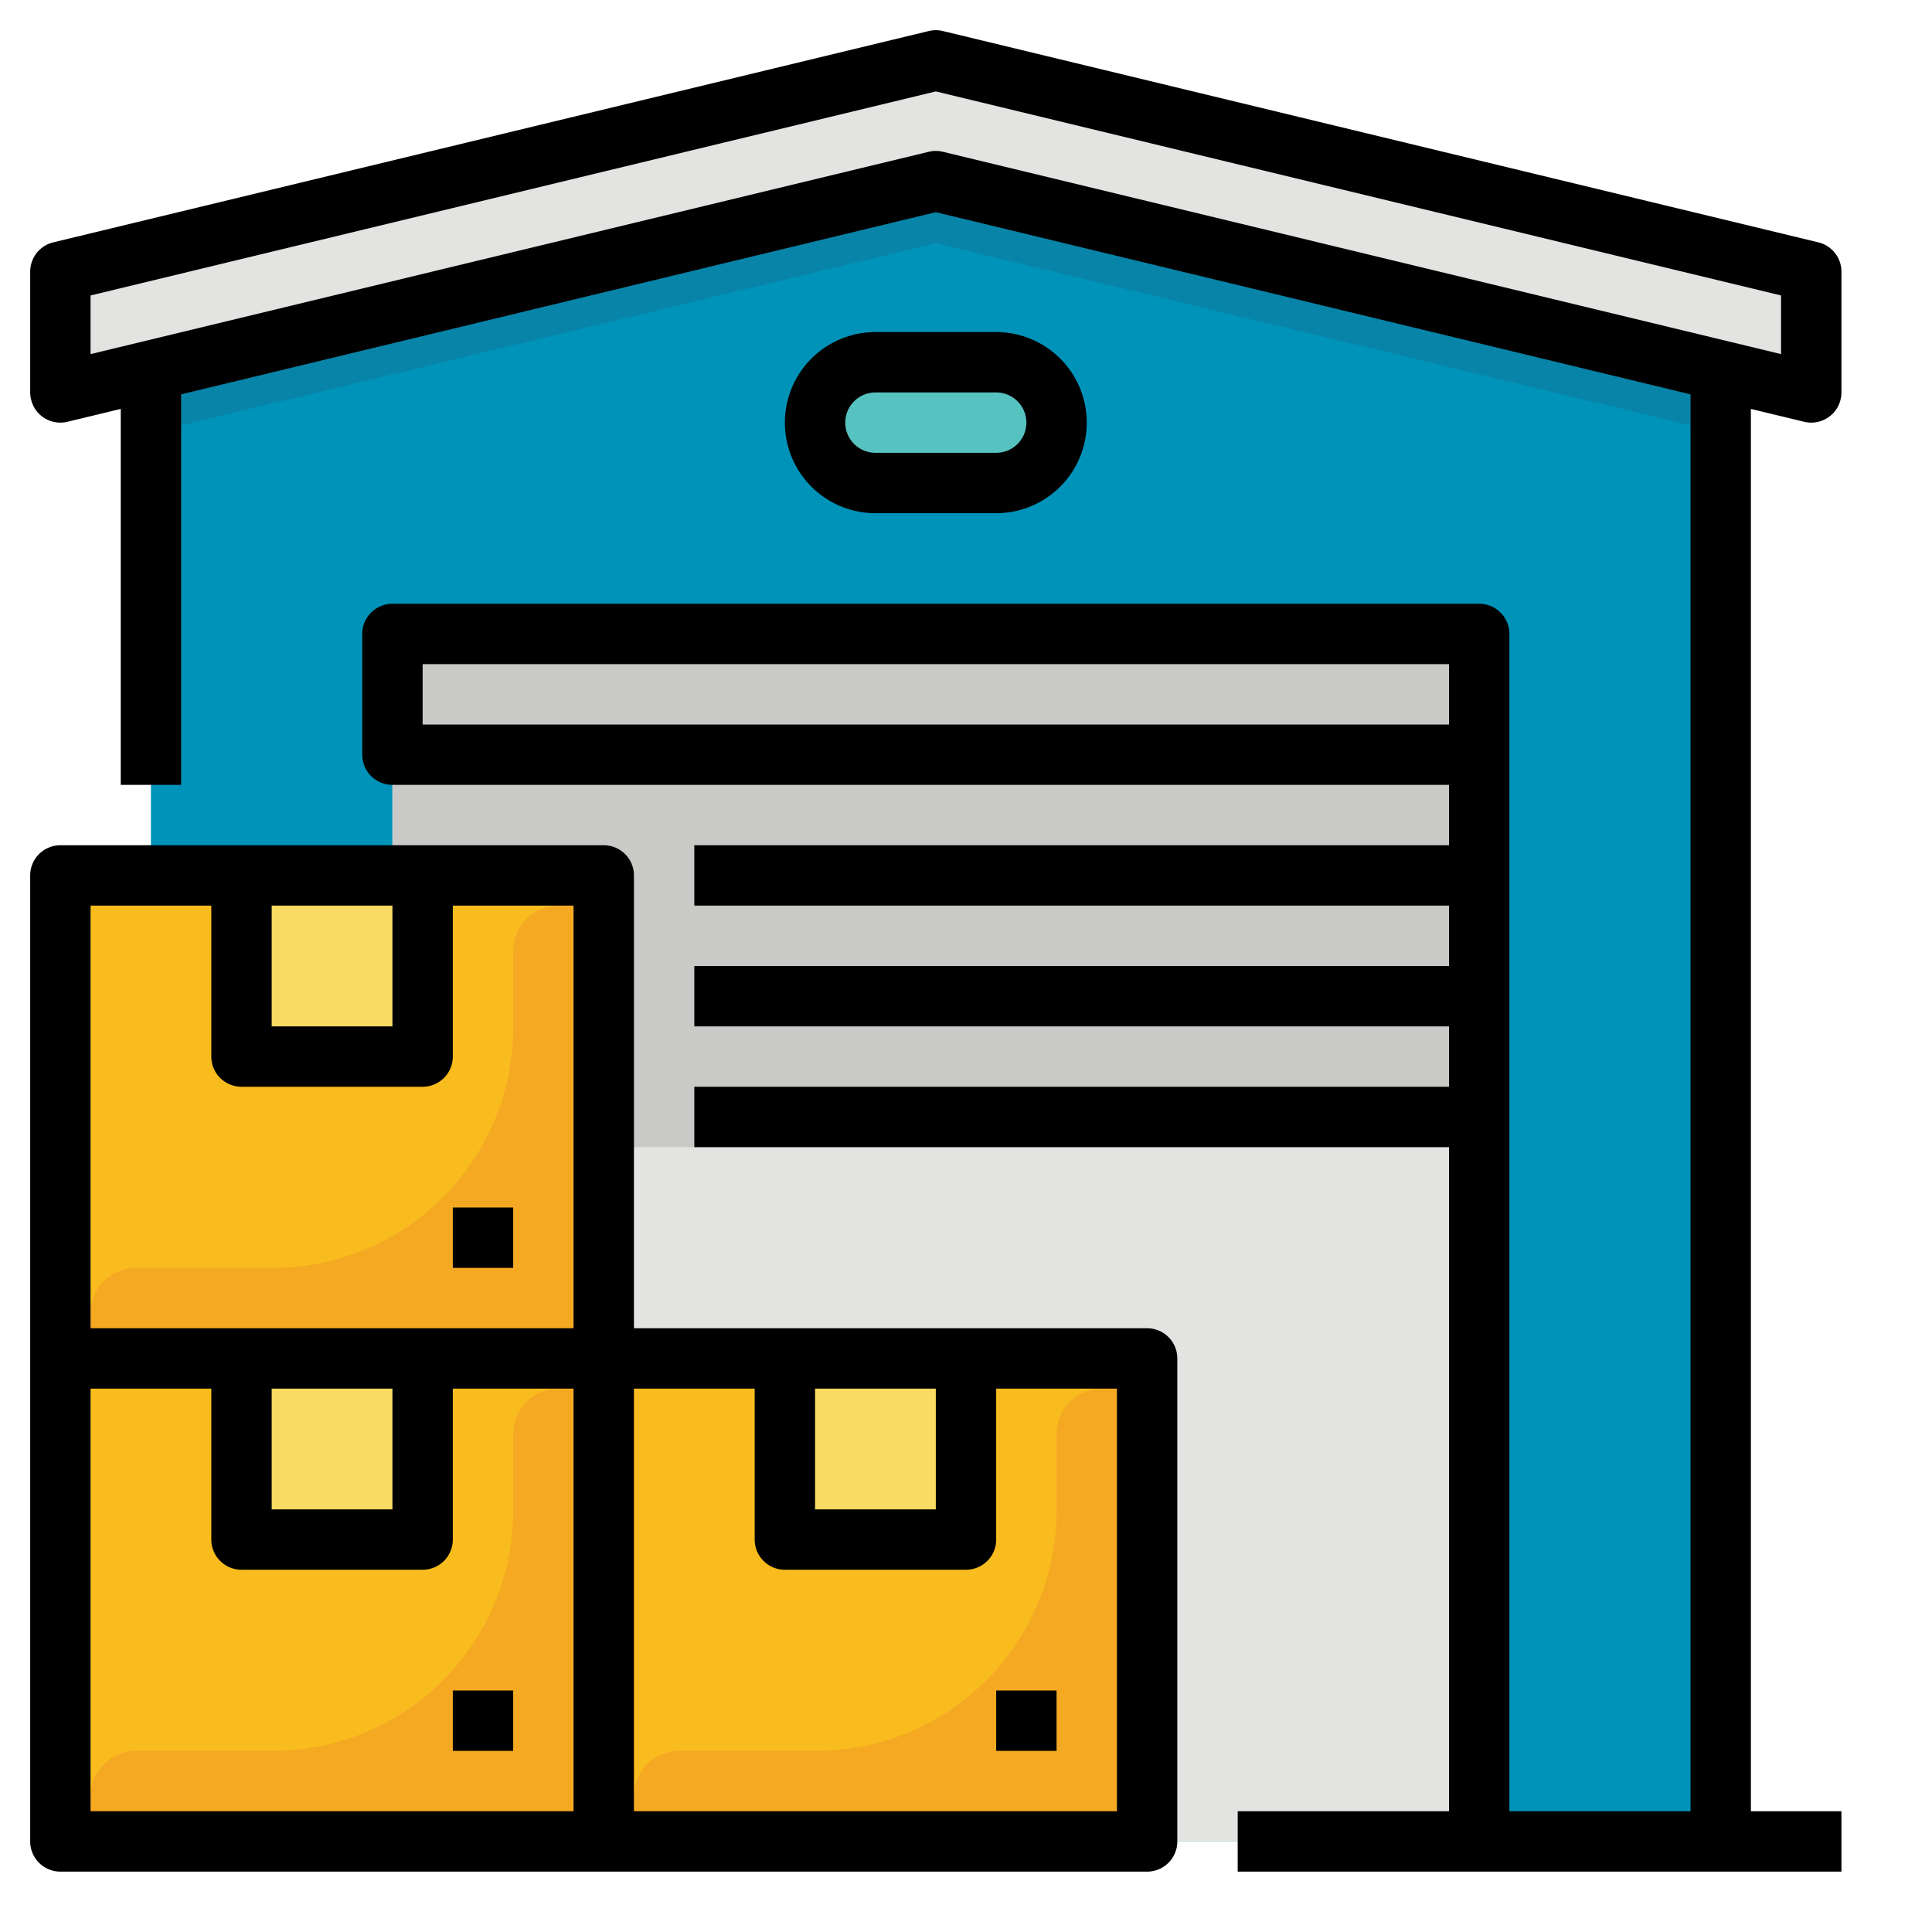 <?xml version="1.0"?>
<svg height="512" viewBox="0 0 512 512" width="512" xmlns="http://www.w3.org/2000/svg"><g id="Filledoutline"><path d="m456 80v408h-416v-408l208-48z" fill="#0093b9"></path><path d="m104 168h288v320h-288z" fill="#e3e4e2"></path><path d="m456 80v34.67l-208-50.21-208 50.21v-34.67l208-48z" fill="#0884a9"></path><rect fill="#57c3c1" height="32" rx="16" transform="matrix(-1 0 0 -1 496 224)" width="64" x="216" y="96"></rect><path d="m480 72-232-56-232 56v32l232-56 232 56z" fill="#e3e4e2"></path><path d="m104 168h288v136h-288z" fill="#c9c9c8"></path><path d="m304 488v-128h-144v-128h-144v256z" fill="#f8bc1e"></path><path d="m208 360h48v48h-48z" fill="#f9da62"></path><path d="m304 368h-12a12 12 0 0 0 -12 12v20.305a63.7 63.7 0 0 1 -63.695 63.695h-36.305a12 12 0 0 0 -12 12v12h136z" fill="#f5a922"></path><path d="m64 360h48v48h-48z" fill="#f9da62"></path><path d="m160 368h-12a12 12 0 0 0 -12 12v20.305a63.7 63.7 0 0 1 -63.695 63.695h-36.305a12 12 0 0 0 -12 12v12h136z" fill="#f5a922"></path><path d="m64 232h48v48h-48z" fill="#f9da62"></path><path d="m160 240h-12a12 12 0 0 0 -12 12v20.305a63.7 63.7 0 0 1 -63.695 63.695h-36.305a12 12 0 0 0 -12 12v12h136z" fill="#f5a922"></path><path d="m120 448h16v16h-16z"></path><path d="m304 352h-136v-120a8 8 0 0 0 -8-8h-144a8 8 0 0 0 -8 8v256a8 8 0 0 0 8 8h288a8 8 0 0 0 8-8v-128a8 8 0 0 0 -8-8zm-88 16h32v32h-32zm-144-128h32v32h-32zm-48 0h32v40a8 8 0 0 0 8 8h48a8 8 0 0 0 8-8v-40h32v112h-128zm48 128h32v32h-32zm-48 0h32v40a8 8 0 0 0 8 8h48a8 8 0 0 0 8-8v-40h32v112h-128zm272 112h-128v-112h32v40a8 8 0 0 0 8 8h48a8 8 0 0 0 8-8v-40h32z"></path><path d="m264 448h16v16h-16z"></path><path d="m120 320h16v16h-16z"></path><path d="m478.123 111.776a7.941 7.941 0 0 0 1.877.224 8.023 8.023 0 0 0 6.926-3.984 8.237 8.237 0 0 0 1.074-4.2v-31.816a8 8 0 0 0 -6.123-7.776l-232-56a7.967 7.967 0 0 0 -3.754 0l-232 56a8 8 0 0 0 -6.123 7.776v31.773a8.322 8.322 0 0 0 1.374 4.718 8.013 8.013 0 0 0 8.5 3.285l14.126-3.409v99.633h16v-103.495l200-48.276 200 48.276v375.495h-48v-312a8 8 0 0 0 -8-8h-288a8 8 0 0 0 -8 8v32a8 8 0 0 0 8 8h280v16h-200v16h200v16h-200v16h200v16h-200v16h200v176h-56v16h160v-16h-24v-371.633zm-366.123 80.224v-16h272v16zm136-152a7.943 7.943 0 0 0 -1.877.224l-222.123 53.615v-15.539l224-54.07 224 54.07v15.54l-222.123-53.616a7.943 7.943 0 0 0 -1.877-.224z"></path><path d="m264 136a24 24 0 0 0 0-48h-32a24 24 0 0 0 0 48zm-40-24a8.009 8.009 0 0 1 8-8h32a8 8 0 0 1 0 16h-32a8.009 8.009 0 0 1 -8-8z"></path></g></svg>